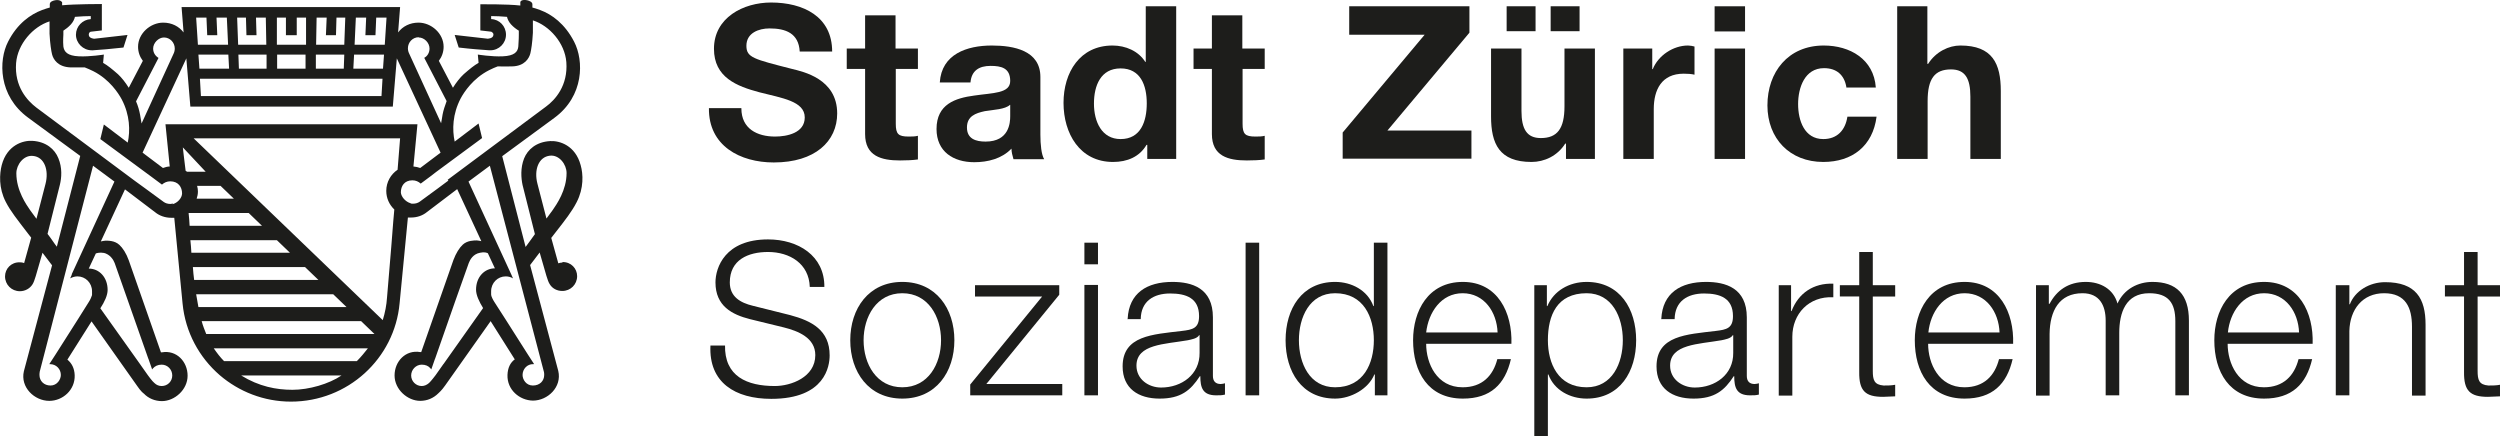 <?xml version="1.0" encoding="UTF-8"?>
<svg id="Ebene_2" data-name="Ebene 2" xmlns="http://www.w3.org/2000/svg" viewBox="0 0 99.41 17.34">
  <defs>
    <style>
      .cls-1 {
        fill: #1d1d1b;
      }
    </style>
  </defs>
  <g id="Ebene_1-2" data-name="Ebene 1">
    <g>
      <g>
        <path class="cls-1" d="m29.48,4.31c0,.81.63,1.12,1.34,1.12.47,0,1.18-.14,1.18-.76,0-.65-.91-.77-1.8-1-.9-.24-1.81-.59-1.81-1.73,0-1.24,1.17-1.84,2.27-1.84,1.27,0,2.43.55,2.43,1.95h-1.29c-.04-.73-.56-.92-1.2-.92-.43,0-.92.18-.92.69,0,.47.29.53,1.81.92.44.11,1.8.39,1.8,1.77,0,1.11-.88,1.95-2.52,1.95-1.34,0-2.6-.66-2.58-2.16h1.29Z"/>
        <path class="cls-1" d="m35.62,1.93h.88v.81h-.88v2.18c0,.41.1.51.51.51.13,0,.25,0,.37-.03v.94c-.2.03-.47.04-.71.04-.74,0-1.39-.17-1.39-1.05v-2.59h-.73v-.81h.73V.61h1.21v1.32Z"/>
        <path class="cls-1" d="m37.37,3.28c.07-1.13,1.08-1.47,2.07-1.47.88,0,1.93.2,1.93,1.25v2.29c0,.4.04.8.15.98h-1.22c-.04-.14-.08-.28-.08-.42-.38.4-.94.54-1.48.54-.83,0-1.5-.42-1.5-1.32,0-.99.75-1.23,1.5-1.33.74-.11,1.43-.08,1.43-.58,0-.52-.36-.6-.78-.6-.46,0-.76.19-.8.66h-1.21Zm2.79.89c-.2.18-.63.19-1,.25-.37.08-.71.2-.71.65s.35.56.74.56c.94,0,.98-.75.98-1.01v-.45Z"/>
        <g>
          <path class="cls-1" d="m45.61,5.76h-.02c-.28.48-.77.68-1.33.68-1.33,0-1.97-1.14-1.97-2.35s.65-2.28,1.95-2.28c.52,0,1.03.22,1.3.65h.02V.25h1.21v6.07h-1.15v-.56Zm-1.05-3.04c-.79,0-1.06.68-1.06,1.4s.31,1.41,1.06,1.41c.8,0,1.04-.7,1.04-1.42s-.25-1.39-1.04-1.39Z"/>
          <path class="cls-1" d="m49.41,1.93h.88v.81h-.88v2.18c0,.41.1.51.51.51.13,0,.25,0,.37-.03v.94c-.2.03-.47.04-.71.04-.74,0-1.39-.17-1.39-1.05v-2.59h-.73v-.81h.73V.61h1.21v1.32Z"/>
        </g>
        <path class="cls-1" d="m53.39,5.27l3.26-3.89h-3V.25h4.78v1.05l-3.26,3.89h3.34v1.12h-5.12v-1.05Z"/>
        <path class="cls-1" d="m63.42,6.32h-1.15v-.61h-.03c-.31.49-.83.73-1.34.73-1.28,0-1.61-.72-1.61-1.81V1.93h1.21v2.48c0,.72.21,1.08.77,1.08.65,0,.94-.37.94-1.26V1.93h1.21v4.39Zm-3.51-6.07h1.15v.99h-1.15V.25Zm1.75,0h1.15v.99h-1.15V.25Z"/>
        <path class="cls-1" d="m64.55,1.93h1.15v.82h.02c.22-.55.82-.94,1.4-.94.08,0,.19.02.26.04v1.12c-.11-.03-.29-.04-.43-.04-.88,0-1.19.64-1.19,1.41v1.98h-1.21V1.93Z"/>
        <path class="cls-1" d="m69.39,1.25h-1.21V.25h1.21v.99Zm-1.21.68h1.21v4.39h-1.21V1.93Z"/>
        <path class="cls-1" d="m73.42,3.47c-.08-.49-.39-.76-.89-.76-.77,0-1.03.78-1.03,1.43s.25,1.39,1,1.39c.56,0,.88-.36.96-.89h1.16c-.15,1.16-.96,1.8-2.12,1.8-1.33,0-2.22-.93-2.22-2.25s.82-2.38,2.24-2.38c1.04,0,1.99.54,2.07,1.67h-1.18Z"/>
        <path class="cls-1" d="m75.43.25h1.21v2.29h.03c.31-.49.83-.73,1.28-.73,1.28,0,1.61.72,1.61,1.81v2.7h-1.21v-2.48c0-.72-.21-1.08-.77-1.08-.65,0-.93.37-.93,1.26v2.3h-1.21V.25Z"/>
        <g>
          <path class="cls-1" d="m28.83,13.72c-.03,1.25.88,1.63,1.98,1.63.64,0,1.61-.35,1.61-1.23,0-.69-.69-.96-1.25-1.1l-1.35-.33c-.71-.18-1.37-.52-1.37-1.46,0-.59.38-1.71,2.09-1.71,1.2,0,2.25.65,2.24,1.89h-.58c-.03-.93-.8-1.39-1.66-1.39-.79,0-1.52.31-1.52,1.21,0,.57.42.81.92.93l1.48.37c.86.23,1.57.6,1.57,1.6,0,.42-.17,1.73-2.32,1.73-1.44,0-2.49-.65-2.42-2.12h.58Z"/>
          <path class="cls-1" d="m37.95,13.53c0,1.26-.73,2.32-2.07,2.32s-2.07-1.06-2.07-2.32.73-2.32,2.07-2.32,2.07,1.06,2.07,2.32Zm-3.61,0c0,.94.51,1.87,1.54,1.87s1.54-.93,1.54-1.87-.51-1.87-1.54-1.87-1.54.94-1.54,1.87Z"/>
          <path class="cls-1" d="m39.22,15.27h3.02v.45h-3.66v-.43l2.86-3.5h-2.67v-.45h3.35v.38l-2.9,3.55Z"/>
          <path class="cls-1" d="m43.12,9.65h.54v.86h-.54v-.86Zm0,1.68h.54v4.39h-.54v-4.39Z"/>
          <path class="cls-1" d="m44.84,12.68c.05-1.03.77-1.47,1.78-1.47.77,0,1.61.24,1.61,1.41v2.33c0,.2.1.32.31.32.06,0,.13-.02.17-.03v.45c-.12.03-.2.03-.35.03-.54,0-.63-.31-.63-.76h-.02c-.37.57-.76.89-1.6.89s-1.47-.4-1.47-1.28c0-1.23,1.2-1.27,2.35-1.41.44-.05.69-.11.69-.59,0-.72-.52-.9-1.15-.9-.66,0-1.16.31-1.17,1.02h-.54Zm2.86.65h-.02c-.07.13-.31.17-.45.2-.91.16-2.04.15-2.04,1.01,0,.54.48.87.98.87.82,0,1.54-.52,1.53-1.38v-.7Z"/>
          <path class="cls-1" d="m49.53,9.65h.54v6.07h-.54v-6.07Z"/>
          <path class="cls-1" d="m55.16,15.72h-.49v-.83h-.02c-.23.57-.93.96-1.56.96-1.33,0-1.97-1.08-1.97-2.32s.64-2.32,1.97-2.32c.65,0,1.29.33,1.52.96h.02v-2.52h.54v6.07Zm-2.07-.32c1.14,0,1.54-.96,1.54-1.87s-.4-1.87-1.54-1.87c-1.02,0-1.44.96-1.44,1.87s.42,1.87,1.44,1.87Z"/>
          <path class="cls-1" d="m56.71,13.67c0,.78.42,1.73,1.45,1.73.78,0,1.21-.46,1.38-1.12h.54c-.23,1-.81,1.57-1.91,1.57-1.39,0-1.98-1.07-1.98-2.32,0-1.16.59-2.32,1.98-2.32s1.97,1.23,1.93,2.46h-3.37Zm2.84-.45c-.03-.81-.53-1.56-1.39-1.56s-1.36.77-1.45,1.56h2.84Z"/>
          <path class="cls-1" d="m61.02,11.34h.49v.83h.02c.25-.6.86-.96,1.56-.96,1.33,0,1.97,1.08,1.97,2.32s-.64,2.32-1.97,2.32c-.65,0-1.29-.33-1.52-.96h-.02v2.46h-.54v-6.01Zm2.07.32c-1.18,0-1.54.88-1.54,1.87,0,.91.4,1.87,1.54,1.87,1.02,0,1.44-.96,1.44-1.87s-.42-1.87-1.44-1.87Z"/>
          <path class="cls-1" d="m66.06,12.68c.05-1.03.77-1.47,1.78-1.47.77,0,1.62.24,1.62,1.41v2.33c0,.2.1.32.31.32.06,0,.13-.02.17-.03v.45c-.12.03-.2.03-.35.03-.54,0-.63-.31-.63-.76h-.02c-.37.57-.76.89-1.6.89s-1.47-.4-1.47-1.28c0-1.23,1.2-1.27,2.35-1.41.44-.05.69-.11.69-.59,0-.72-.52-.9-1.15-.9-.66,0-1.16.31-1.17,1.02h-.54Zm2.86.65h-.02c-.07.13-.31.17-.45.2-.91.16-2.04.15-2.04,1.01,0,.54.48.87.98.87.82,0,1.54-.52,1.53-1.38v-.7Z"/>
          <path class="cls-1" d="m70.73,11.34h.49v1.03h.02c.27-.71.87-1.12,1.66-1.09v.54c-.97-.05-1.63.66-1.63,1.57v2.34h-.54v-4.39Z"/>
          <path class="cls-1" d="m74.47,11.34h.89v.45h-.89v2.96c0,.35.05.55.43.58.15,0,.31,0,.46-.03v.46c-.16,0-.31.02-.48.02-.71,0-.96-.24-.95-.99v-3h-.77v-.45h.77v-1.32h.54v1.32Z"/>
          <path class="cls-1" d="m76.67,13.67c0,.78.42,1.73,1.44,1.73.78,0,1.21-.46,1.38-1.12h.54c-.23,1-.81,1.57-1.91,1.57-1.39,0-1.98-1.07-1.98-2.32,0-1.16.59-2.32,1.98-2.32s1.97,1.23,1.93,2.46h-3.37Zm2.84-.45c-.03-.81-.53-1.56-1.39-1.56s-1.36.77-1.44,1.56h2.84Z"/>
          <path class="cls-1" d="m80.98,11.34h.49v.74h.03c.28-.53.74-.87,1.44-.87.58,0,1.1.28,1.26.86.26-.58.82-.86,1.39-.86.96,0,1.45.5,1.45,1.54v2.97h-.54v-2.95c0-.72-.27-1.11-1.04-1.11-.93,0-1.19.77-1.19,1.58v2.48h-.54v-2.97c0-.6-.24-1.09-.92-1.09-.93,0-1.3.7-1.31,1.62v2.45h-.54v-4.39Z"/>
          <path class="cls-1" d="m88.58,13.67c0,.78.42,1.73,1.44,1.73.78,0,1.21-.46,1.38-1.12h.54c-.23,1-.81,1.57-1.91,1.57-1.39,0-1.98-1.07-1.98-2.32,0-1.16.59-2.32,1.98-2.32s1.97,1.23,1.93,2.46h-3.37Zm2.84-.45c-.03-.81-.53-1.56-1.39-1.56s-1.36.77-1.44,1.56h2.84Z"/>
          <path class="cls-1" d="m92.88,11.34h.54v.76h.02c.2-.53.78-.88,1.4-.88,1.23,0,1.61.65,1.61,1.69v2.82h-.54v-2.74c0-.76-.25-1.33-1.11-1.33s-1.36.65-1.38,1.5v2.56h-.54v-4.39Z"/>
          <path class="cls-1" d="m98.52,11.34h.89v.45h-.89v2.96c0,.35.05.55.43.58.15,0,.31,0,.46-.03v.46c-.16,0-.31.02-.48.02-.71,0-.96-.24-.95-.99v-3h-.76v-.45h.76v-1.32h.54v1.32Z"/>
        </g>
      </g>
      <path class="cls-1" d="m22.37,10.44c-.06,0-.11.01-.17.03l-.28-1.01.14-.18c.43-.55.68-.87.87-1.24.29-.56.26-1.12.16-1.47-.21-.79-.84-.98-1.21-.96-.56.03-.9.34-1.04.69-.15.38-.12.78-.06,1.06l.49,1.95c-.15.2-.28.4-.37.51l-.93-3.61,2.07-1.52c1.19-.87,1.18-2.28.79-3.03-.37-.72-.89-1.09-1.35-1.26-.14-.05-.22-.08-.31-.1,0-.06,0-.11,0-.13,0-.09-.12-.14-.21-.16-.21-.04-.27.04-.27.08v.13c-.51-.06-1.59-.05-1.59-.05v.3s0,.74,0,.74l.43.05s.1.04.09.12c0,.08-.06.12-.12.14-.05.01-.08.02-.1.02h0l-1.32-.15.16.5c.51.06.92.09,1.22.11h.04c.34,0,.62-.28.62-.62s-.26-.61-.59-.62v-.12c.18,0,.4.01.63.03.02.09.07.2.16.3.1.11.21.19.31.25v.16s0,.25-.02.47c-.02.21-.15.37-.62.39-.44.02-.99-.07-.99-.07l.03.33c-.18.1-.36.25-.59.45-.15.14-.3.33-.43.54l-.56-1.07c.12-.16.19-.35.19-.56,0-.53-.49-.96-1-.96-.34,0-.63.15-.81.39l.08-1.01H7.22l.08,1.01c-.18-.24-.47-.39-.81-.39-.51,0-1,.43-1,.96,0,.21.07.4.19.56l-.56,1.07c-.13-.21-.28-.4-.43-.54-.23-.2-.41-.35-.59-.45l.03-.33s-.55.09-.99.07c-.46-.02-.59-.18-.62-.39-.02-.21,0-.47,0-.47v-.16c.09-.06.2-.14.3-.25.09-.1.14-.21.16-.3.24-.02.46-.03.63-.03v.12c-.33.02-.59.29-.59.62s.28.62.63.62h.04c.3-.02.7-.05,1.22-.11l.16-.5-1.32.15h0s-.05,0-.1-.02c-.06-.02-.12-.06-.12-.14,0-.08.05-.12.09-.12l.43-.05V.16s-1.08,0-1.58.05V.09s-.07-.12-.28-.08c-.1.02-.21.06-.21.16,0,.02,0,.06,0,.13-.08.02-.17.05-.31.1-.45.17-.98.53-1.35,1.26C-.06,2.4-.07,3.81,1.12,4.68l2.07,1.52-.93,3.61c-.09-.11-.22-.32-.37-.51l.49-1.95c.07-.28.1-.68-.06-1.06-.14-.35-.48-.66-1.04-.69-.37-.02-1,.17-1.21.96-.09.35-.13.91.16,1.47.19.37.45.69.87,1.24l.14.18-.28,1.01c-.05-.02-.11-.03-.17-.03-.35-.01-.59.26-.59.56,0,.33.26.59.59.59.21,0,.4-.11.5-.27.09-.13.17-.48.27-.81l.13-.45.38.5c-.24.89-1.11,4.16-1.12,4.21-.15.64.42,1.18,1.01,1.18.53,0,1.03-.43,1.01-1.02-.01-.28-.12-.48-.29-.62l.96-1.52,1.81,2.56c.14.21.25.3.27.31.18.19.44.3.72.3.5,0,1.02-.45,1.02-1.01s-.44-1.03-1.02-.93c-.02,0-.03,0-.04,0l-1.28-3.66c-.1-.28-.24-.49-.37-.61-.19-.18-.46-.17-.56-.17-.05,0-.12.02-.18.03l.96-2.07,1.2.91c.17.14.4.22.64.22.04,0,.08,0,.12,0l.33,3.41c.11,1.14.66,2.14,1.48,2.85h0s0,0,0,0c.76.65,1.75,1.05,2.83,1.05,2.26,0,4.12-1.71,4.32-3.91l.33-3.41s.08,0,.12,0c.25,0,.47-.08.64-.22l1.2-.91.96,2.07c-.06-.01-.13-.03-.18-.03-.11,0-.38,0-.56.17-.13.12-.27.34-.37.61l-1.28,3.66s-.03,0-.04,0c-.58-.1-1.02.37-1.02.93s.52,1.01,1.02,1.01c.28,0,.53-.11.72-.3.02-.02.13-.11.27-.31l1.81-2.56.96,1.52c-.18.13-.28.34-.29.62-.02.59.48,1.01,1.01,1.02.59,0,1.16-.54,1.01-1.18-.01-.05-.88-3.32-1.12-4.21l.38-.5.13.45c.1.33.18.68.27.81.1.17.29.27.5.27.33,0,.59-.26.59-.59,0-.3-.24-.57-.59-.56ZM1.81,7.31l-.36,1.39c-.12-.16-.21-.28-.25-.34-.15-.22-.55-.78-.55-1.47,0-.34.29-.73.66-.69.46.04.64.57.5,1.11ZM16.65,1.49c.22,0,.43.21.43.44,0,.16-.08.3-.21.37l.89,1.72c-.07.19-.13.37-.16.53-.03.16-.04.27-.06.35l-1.27-2.77c-.03-.06-.05-.13-.05-.21,0-.24.19-.44.43-.44Zm-2.5-.79h.41l-.03.7h.4l.03-.7h.41l-.07,1.08h-1.2l.05-1.08Zm-.07,1.47h1.19l-.04.56h-1.18l.03-.56Zm-2.57.96h3.7l-.04.69h-7.18l-.04-.69h3.56Zm-.5-.96h1.14v.56h-1.13v-.56Zm1.59-1.47h.39l-.03.7h.4l.02-.7h.35l-.04,1.08h-1.12l.02-1.08Zm-.03,1.47h1.12l-.02.56h-1.11v-.56Zm-1.2-1.47v.7h.43v-.7h.37v1.08h-1.16V.7s.36,0,.36,0Zm-.76,2.03h-1.11l-.02-.56h1.12v.56Zm-.83-2.03l.02.7h.4l-.02-.7h.39l.02,1.08h-1.12l-.04-1.08h.35Zm-.67,2.03h-1.18l-.04-.56h1.19l.03.56Zm-.9-2.03l.03.7h.4l-.03-.7h.41l.05,1.08h-1.2l-.07-1.08h.41Zm-1.91,1.6c-.13-.08-.21-.21-.21-.37,0-.22.21-.44.43-.44.24,0,.43.2.43.44,0,.08-.02.15-.05.21l-1.27,2.77c-.01-.07-.03-.18-.06-.35-.03-.16-.08-.35-.16-.53l.89-1.72Zm-2.19,7.75c.27.06.4.28.45.41.04.11.96,2.72,1.33,3.78l.02.05.14.4.03-.04c.08-.09.19-.15.35-.15.23,0,.42.19.42.43s-.19.42-.42.42c-.11,0-.21-.04-.29-.12-.08-.06-.26-.31-.26-.31l-.24-.34-.07-.1-1.58-2.22c.17-.26.29-.52.29-.73,0-.51-.34-.85-.75-.85l.28-.6s.14-.06.31-.02Zm-1.25.86l-.07.16c.09-.05.19-.08.29-.08.32,0,.58.26.58.59,0,.03,0,.07,0,.1,0,0,0,.02,0,.03,0,.02,0,.04-.01.05h0c-.04.13-.12.25-.12.25l-.44.7-.14.22-.68,1.07-.07.11-.24.37h.03c.25,0,.43.2.43.43,0,.18-.15.42-.41.42s-.44-.18-.44-.42c0-.02,0-.08.01-.13L3.7,6.59l.85.63-1.7,3.69Zm4.02-2.82s-.07.02-.1.02c-.11,0-.2-.03-.27-.08l-.71-.52-.44-.32-3.91-2.91c-.37-.28-.88-.84-.81-1.77.06-.76.67-1.45,1.33-1.66,0,.18,0,.36,0,.49.02.4.07.7.1.82.05.2.23.5.73.52.17,0,.38,0,.57,0,.1.04.22.09.34.15.65.33,1,.88,1.13,1.12.33.63.34,1.25.24,1.72l-.95-.72-.14.58,1.83,1.35.19.14.43.32c.09-.08.2-.13.33-.13h0c.32,0,.47.23.47.48,0,.18-.18.38-.38.43Zm.5-1.31c-.06-.46-.11-.92-.11-.92l.91.97h-.74s-.04-.03-.06-.04Zm.45.61h.94l.53.51h-1.48c.03-.09.05-.18.05-.28,0-.08-.01-.15-.03-.22Zm-.33,1.08h2.39l.53.51h-2.88c-.01-.17-.02-.35-.04-.51Zm.08,1.08h3.43l.52.5h-3.92c-.01-.17-.02-.34-.04-.5Zm.08,1.07h4.47l.53.51h-4.94c-.02-.17-.04-.33-.05-.51Zm.13,1.08h5.46l.53.51h-5.89c-.03-.16-.06-.33-.09-.51Zm3.84,3.8c-.64,0-1.33-.13-2.04-.57h3.99c-.5.34-1.3.57-1.95.57Zm2.56-1.14h-5.28c-.15-.15-.28-.32-.41-.51h6.13c-.12.15-.26.33-.44.51Zm-5.99-1.08c-.06-.15-.13-.32-.18-.51h6.34l.53.51h-6.69Zm7.61-6.53c-.27.18-.45.49-.45.84,0,.29.12.55.32.74l-.04.45-.08,1.02-.17,2.03c-.02.31-.08.61-.17.9l-7.52-7.23h8.21l-.1,1.25Zm-9.23-1.81l.17,1.68c-.09,0-.18.03-.27.06l-.81-.61,1.74-3.75.16,1.92h8.05l.16-1.92,1.74,3.75-.81.61c-.08-.03-.17-.05-.27-.06l.16-1.68H6.56Zm11.25,2.24l-.43.32-.71.52c-.07.05-.16.08-.27.08-.04,0-.07,0-.1-.02-.2-.06-.37-.26-.38-.43,0-.25.14-.48.46-.48h0c.13,0,.24.05.33.13l.43-.32.18-.14,1.83-1.35-.14-.58-.95.72c-.1-.47-.09-1.09.24-1.72.13-.24.48-.79,1.13-1.12.12-.06.23-.11.34-.15.2,0,.4.01.57,0,.5-.01.68-.32.73-.52.03-.12.08-.42.1-.82,0-.13,0-.31,0-.49.66.21,1.27.9,1.33,1.66.07.93-.44,1.5-.81,1.77l-3.91,2.91Zm-.2,7.3l-.07.1-.24.34s-.18.24-.26.31c-.08.07-.18.12-.29.12-.23,0-.42-.19-.42-.42s.19-.43.42-.43c.15,0,.27.05.35.15l.03.04.14-.4.02-.05c.37-1.07,1.29-3.68,1.33-3.78.05-.13.17-.36.45-.41.17-.04.27,0,.31.02l.28.6c-.41,0-.75.34-.75.85,0,.21.12.47.28.73l-1.57,2.22Zm4,.3c.01.05.01.11.01.13,0,.24-.18.42-.45.42s-.41-.24-.41-.42c0-.23.18-.44.43-.43h.03l-.24-.37-.07-.11-.68-1.07-.14-.22-.45-.7s-.08-.12-.12-.24h0s-.01-.04-.01-.06c0-.01,0-.02,0-.03,0-.03,0-.07,0-.1,0-.33.26-.59.58-.59.11,0,.21.03.29.08l-.07-.16-1.7-3.69.85-.63,2.15,8.2Zm.1-6.09l-.36-1.39c-.14-.54.04-1.06.5-1.11.37-.04.66.35.66.69,0,.69-.4,1.25-.55,1.47-.04.05-.13.18-.25.34Z"/>
    </g>
  </g>
</svg>
